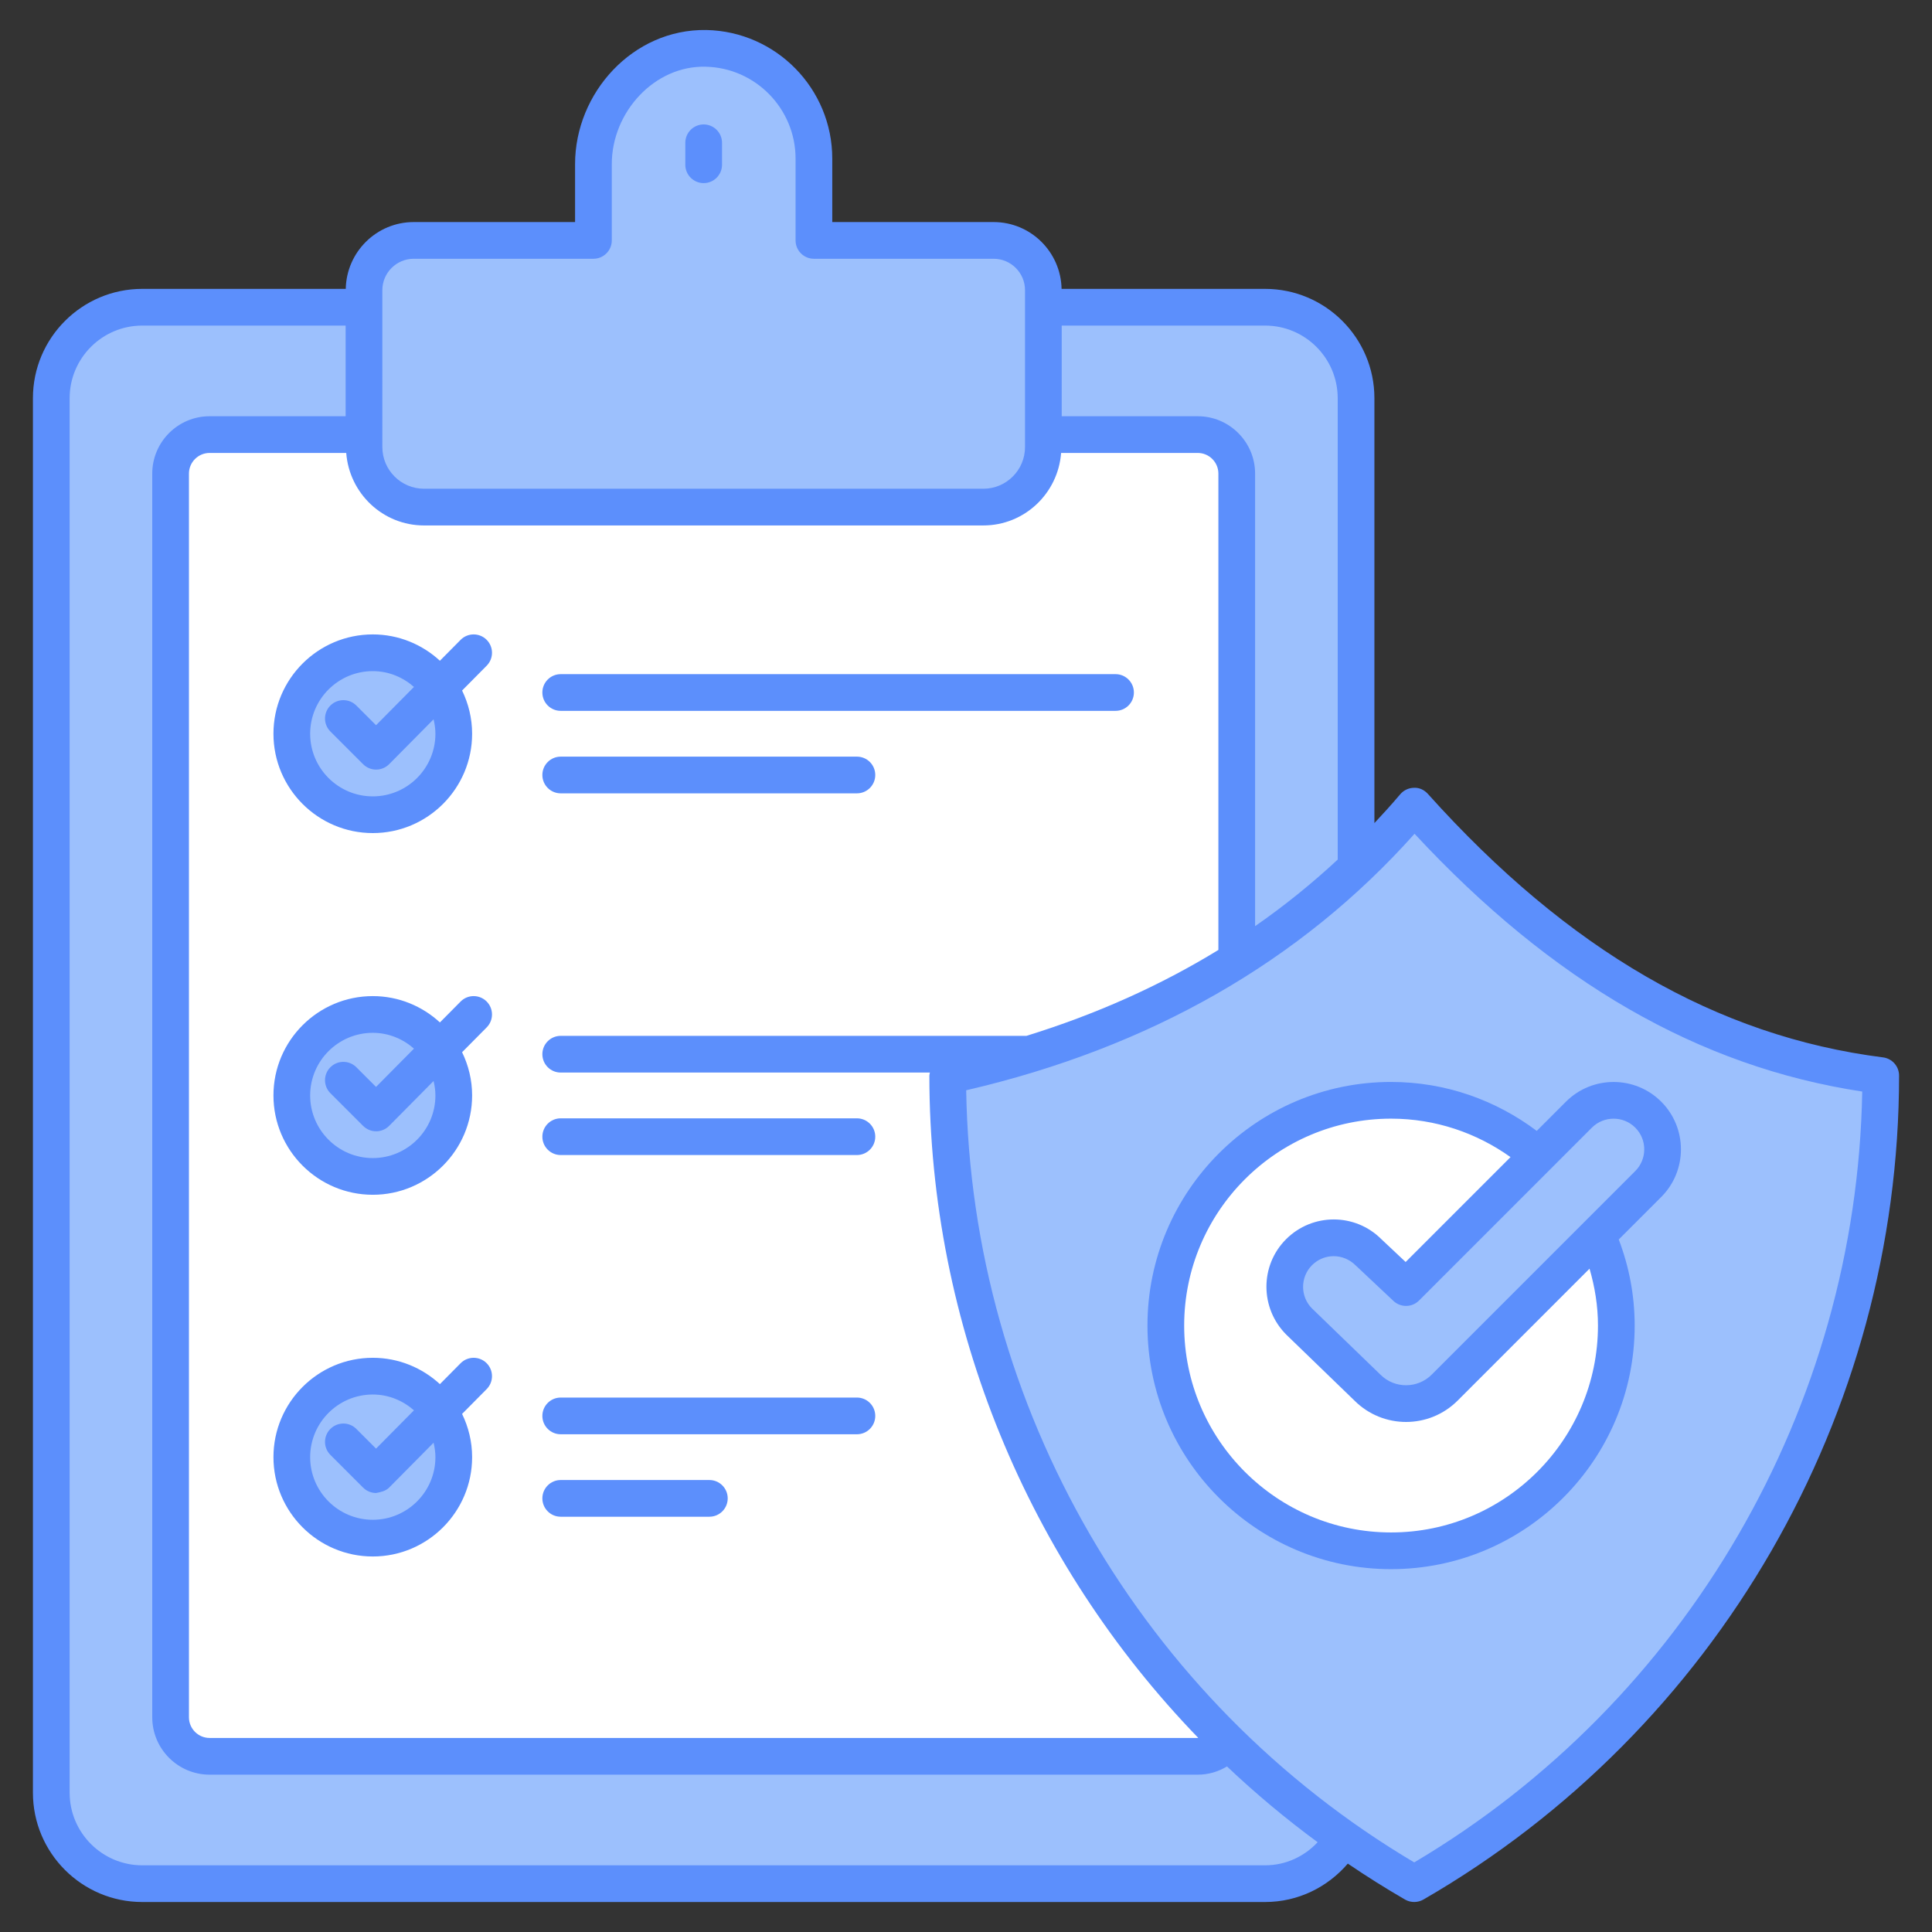 <svg enable-background="new 0 0 512 512" viewBox="0 0 512 512" xmlns="http://www.w3.org/2000/svg"><rect x="0" y="0" width="512" height="512" fill="#333333" stroke="none"/><g id="_x39_2_Terms_and_Conditions"><g><path d="m359.368 105.521v369.566c0 13.311-10.79 24.101-24.101 24.101h-297.574c-13.311 0-24.101-10.79-24.101-24.101v-369.566c0-13.311 10.79-24.101 24.101-24.101h297.574c13.311 0 24.101 10.791 24.101 24.101z" fill="#9cc0fd"/><path d="m55.55 465.438c-5.687 0-10.34-4.653-10.34-10.34v-329.588c0-5.71 4.629-10.338 10.338-10.338h261.864c5.71 0 10.338 4.629 10.338 10.338v329.59c0 5.71-4.629 10.338-10.338 10.338z" fill="#fff"/><circle cx="98.792" cy="290.305" fill="#9cc0fd" r="21.46"/><circle cx="98.792" cy="386.159" fill="#9cc0fd" r="21.46"/><circle cx="98.792" cy="194.451" fill="#9cc0fd" r="21.46"/><path d="m276.502 76.901v41.572c0 8.788-7.124 15.912-15.912 15.912h-148.22c-8.788 0-15.912-7.124-15.912-15.912v-41.572c0-7.286 5.906-13.192 13.192-13.192h47.616v-20.225c0-16.401 13.411-30.999 29.809-30.668 7.807.157 14.935 3.409 20.071 8.6 5.265 5.265 8.549 12.569 8.549 20.609v21.685h47.616c7.284 0 13.191 5.906 13.191 13.191z" fill="#9cc0fd"/><path d="m374.782 499.188-.026-.015c-76.487-44.178-123.601-125.8-123.601-214.128v-.001c49.952-10.855 91.767-33.761 123.628-71.406 34.7 38.658 74.708 65.202 123.628 71.406 0 88.329-47.115 169.951-123.602 214.129z" fill="#9cc0fd"/><circle cx="368.648" cy="351.286" fill="#fff" r="59.694"/><path d="m362.381 367.724-18.117-17.525c-5.067-5.074-5.065-13.294.006-18.364 5.076-5.076 13.308-5.072 18.379.009l9.964 9.371 45.818-45.818c5.073-5.073 13.297-5.073 18.37 0l.004.004c5.073 5.073 5.073 13.297 0 18.37l-53.954 53.959c-5.653 5.654-14.82 5.651-20.47-.006z" fill="#9cc0fd"/><g fill="#5c8ffc"><path d="m98.791 220.775c14.516 0 26.326-11.808 26.326-26.324 0-4.109-.973-7.986-2.659-11.454l6.519-6.581c1.89-1.909 1.876-4.992-.033-6.883-1.907-1.886-4.99-1.876-6.878.033l-5.485 5.537c-4.691-4.316-10.928-6.976-17.79-6.976-14.516 0-26.324 11.808-26.324 26.324s11.809 26.324 26.324 26.324zm0-42.92c4.196 0 7.988 1.615 10.913 4.191l-10.048 10.144-5.22-5.215c-1.9-1.9-4.978-1.9-6.878 0s-1.9 4.978 0 6.878l8.676 8.673c.912.912 2.149 1.425 3.439 1.425h.012c1.294-.005 2.534-.522 3.444-1.439l11.773-11.886c.293 1.233.488 2.503.488 3.825 0 9.153-7.445 16.596-16.598 16.596-9.151 0-16.596-7.443-16.596-16.596s7.444-16.596 16.595-16.596z"/><path d="m148.596 188.385h147.032c2.686 0 4.864-2.175 4.864-4.864s-2.178-4.864-4.864-4.864h-147.032c-2.686 0-4.864 2.175-4.864 4.864s2.178 4.864 4.864 4.864z"/><path d="m148.596 210.244h78.494c2.686 0 4.864-2.175 4.864-4.864s-2.178-4.864-4.864-4.864h-78.494c-2.686 0-4.864 2.175-4.864 4.864s2.178 4.864 4.864 4.864z"/><path d="m98.791 316.627c14.516 0 26.326-11.808 26.326-26.324 0-4.109-.973-7.986-2.659-11.454l6.519-6.581c1.89-1.909 1.876-4.992-.033-6.883-1.907-1.886-4.99-1.876-6.878.033l-5.485 5.537c-4.691-4.316-10.928-6.976-17.79-6.976-14.516 0-26.324 11.808-26.324 26.324s11.809 26.324 26.324 26.324zm0-42.92c4.196 0 7.988 1.615 10.913 4.191l-10.049 10.145-5.22-5.215c-1.9-1.9-4.978-1.9-6.878 0s-1.9 4.978 0 6.878l8.676 8.673c.912.912 2.149 1.425 3.439 1.425h.012c1.294-.005 2.534-.522 3.444-1.439l11.773-11.886c.293 1.233.488 2.503.488 3.825 0 9.153-7.445 16.596-16.598 16.596-9.151 0-16.596-7.443-16.596-16.596 0-9.154 7.445-16.597 16.596-16.597z"/><path d="m148.596 306.097h78.494c2.686 0 4.864-2.175 4.864-4.864 0-2.688-2.178-4.864-4.864-4.864h-78.494c-2.686 0-4.864 2.175-4.864 4.864 0 2.688 2.178 4.864 4.864 4.864z"/><path d="m98.791 412.484c14.516 0 26.326-11.808 26.326-26.324 0-4.11-.973-7.987-2.66-11.457l6.519-6.583c1.89-1.909 1.876-4.992-.033-6.883-1.907-1.886-4.99-1.876-6.878.033l-5.485 5.538c-4.691-4.316-10.928-6.978-17.789-6.978-14.516 0-26.324 11.813-26.324 26.329 0 14.517 11.809 26.325 26.324 26.325zm0-42.924c4.196 0 7.988 1.616 10.914 4.193l-10.049 10.147-5.22-5.22c-1.9-1.9-4.978-1.9-6.878 0s-1.9 4.978 0 6.878l8.676 8.678c.912.912 2.149 1.425 3.439 1.425 1.237-.237 2.544-.518 3.456-1.439l11.773-11.888c.294 1.234.489 2.504.489 3.827 0 9.153-7.445 16.596-16.598 16.596-9.151 0-16.596-7.443-16.596-16.596-.002-9.154 7.443-16.601 16.594-16.601z"/><path d="m148.596 380.095h78.494c2.686 0 4.864-2.175 4.864-4.864s-2.178-4.864-4.864-4.864h-78.494c-2.686 0-4.864 2.175-4.864 4.864s2.178 4.864 4.864 4.864z"/><path d="m148.596 401.949h39.391c2.686 0 4.864-2.175 4.864-4.864s-2.178-4.864-4.864-4.864h-39.391c-2.686 0-4.864 2.175-4.864 4.864s2.178 4.864 4.864 4.864z"/><path d="m186.479 48.525c2.686 0 4.864-2.175 4.864-4.864v-5.819c0-2.688-2.178-4.864-4.864-4.864s-4.864 2.175-4.864 4.864v5.819c0 2.689 2.177 4.864 4.864 4.864z"/><path d="m499.022 280.219c-43.993-5.576-83.448-28.418-120.621-69.828-.94-1.05-2.28-1.7-3.691-1.615-1.406.019-2.734.651-3.641 1.719-2.214 2.616-4.506 5.146-6.837 7.632v-112.603c0-15.974-12.996-28.969-28.967-28.969h-53.937c-.19-9.792-8.182-17.708-18.019-17.708h-42.751v-16.819c0-18.511-14.843-33.699-33.384-34.076-19.519-.312-34.774 16.722-34.774 35.534v15.361h-42.751c-9.837 0-17.83 7.916-18.019 17.708h-53.936c-15.971 0-28.967 12.996-28.967 28.969v369.564c0 15.969 12.996 28.965 28.967 28.965h297.572c8.783 0 16.609-3.979 21.92-10.176 4.947 3.352 10.022 6.554 15.241 9.568l.026.014c1.492.815 3.316.778 4.788-.071 77.741-44.905 126.033-128.565 126.033-218.342 0-2.452-1.822-4.518-4.252-4.827zm-217.658-193.937h53.902c10.609 0 19.239 8.631 19.239 19.242v122.277c-6.867 6.376-14.156 12.271-21.892 17.64v-119.93c0-8.384-6.818-15.204-15.202-15.204h-36.047zm-180.041-9.381c0-4.593 3.736-8.327 8.327-8.327h47.615c2.686 0 4.864-2.175 4.864-4.864v-20.224c0-13.781 11.327-26.147 24.849-25.806 13.288.269 23.854 11.19 23.854 24.348v21.683c0 2.688 2.178 4.864 4.864 4.864h47.615c4.591 0 8.327 3.733 8.327 8.327v41.571c0 6.094-4.956 11.048-11.048 11.048h-148.219c-6.092 0-11.048-4.954-11.048-11.048zm-9.57 43.134c.815 10.716 9.697 19.213 20.618 19.213h148.217c10.921 0 19.803-8.498 20.618-19.213h36.205c3.019 0 5.474 2.456 5.474 5.477v126.233c-15.426 9.452-32.403 17.053-50.863 22.766h-123.426c-2.686 0-4.864 2.175-4.864 4.864 0 2.688 2.178 4.864 4.864 4.864h97.835c-.047.27-.14.526-.14.807 0 66.185 26.27 129.024 71.253 175.505-.047.001-.086.026-.133.026h-261.86c-3.021 0-5.477-2.456-5.477-5.477v-329.589c0-3.021 2.456-5.477 5.474-5.477h36.205zm243.513 374.29h-297.572c-10.609 0-19.239-8.631-19.239-19.237v-369.564c0-10.611 8.631-19.242 19.239-19.242h53.902v24.025h-36.048c-8.384 0-15.202 6.821-15.202 15.204v329.589c0 8.384 6.821 15.204 15.204 15.204h261.86c2.845 0 5.488-.806 7.753-2.18 7.542 7.156 15.566 13.859 24.019 20.082-3.483 3.744-8.402 6.119-13.916 6.119zm39.519-.77c-72.219-42.834-117.381-120.713-118.735-204.624 48.7-11.29 88.633-34.137 118.82-67.975 36.529 39.357 75.423 61.758 118.638 68.317-1.473 83.816-46.646 161.576-118.723 204.282z"/><path d="m304.09 351.287c0 35.596 28.96 64.555 64.558 64.555s64.558-28.96 64.558-64.555c0-8.038-1.514-15.716-4.222-22.812l11.262-11.263c6.961-6.963 6.961-18.292-.005-25.255-6.959-6.963-18.289-6.963-25.248 0l-7.741 7.742c-10.776-8.105-24.111-12.971-38.604-12.971-35.598-.001-64.558 28.959-64.558 64.559zm117.78-52.453c3.171-3.163 8.327-3.168 11.497.005 3.168 3.168 3.168 8.327 0 11.495l-53.954 53.959c-3.686 3.686-9.777 3.815-13.592-.009-.019-.019-.04-.038-.059-.057l-18.057-17.465c-3.166-3.168-3.163-8.317.002-11.485 3.09-3.085 8.191-3.298 11.609.114l9.965 9.371c1.917 1.8 4.914 1.757 6.771-.104zm-49.36 35.61-6.417-6.032c-6.959-6.984-18.276-7-25.262-.014-6.959 6.954-6.961 18.277.052 25.298l18.09 17.499c7.557 7.527 19.776 7.519 27.319-.024l34.952-34.956c1.397 4.797 2.235 9.829 2.235 15.073 0 30.233-24.597 54.828-54.83 54.828s-54.83-24.595-54.83-54.828 24.597-54.833 54.83-54.833c11.807 0 22.706 3.808 31.657 10.191z"/></g></g></g><g id="Layer_1"/></svg>